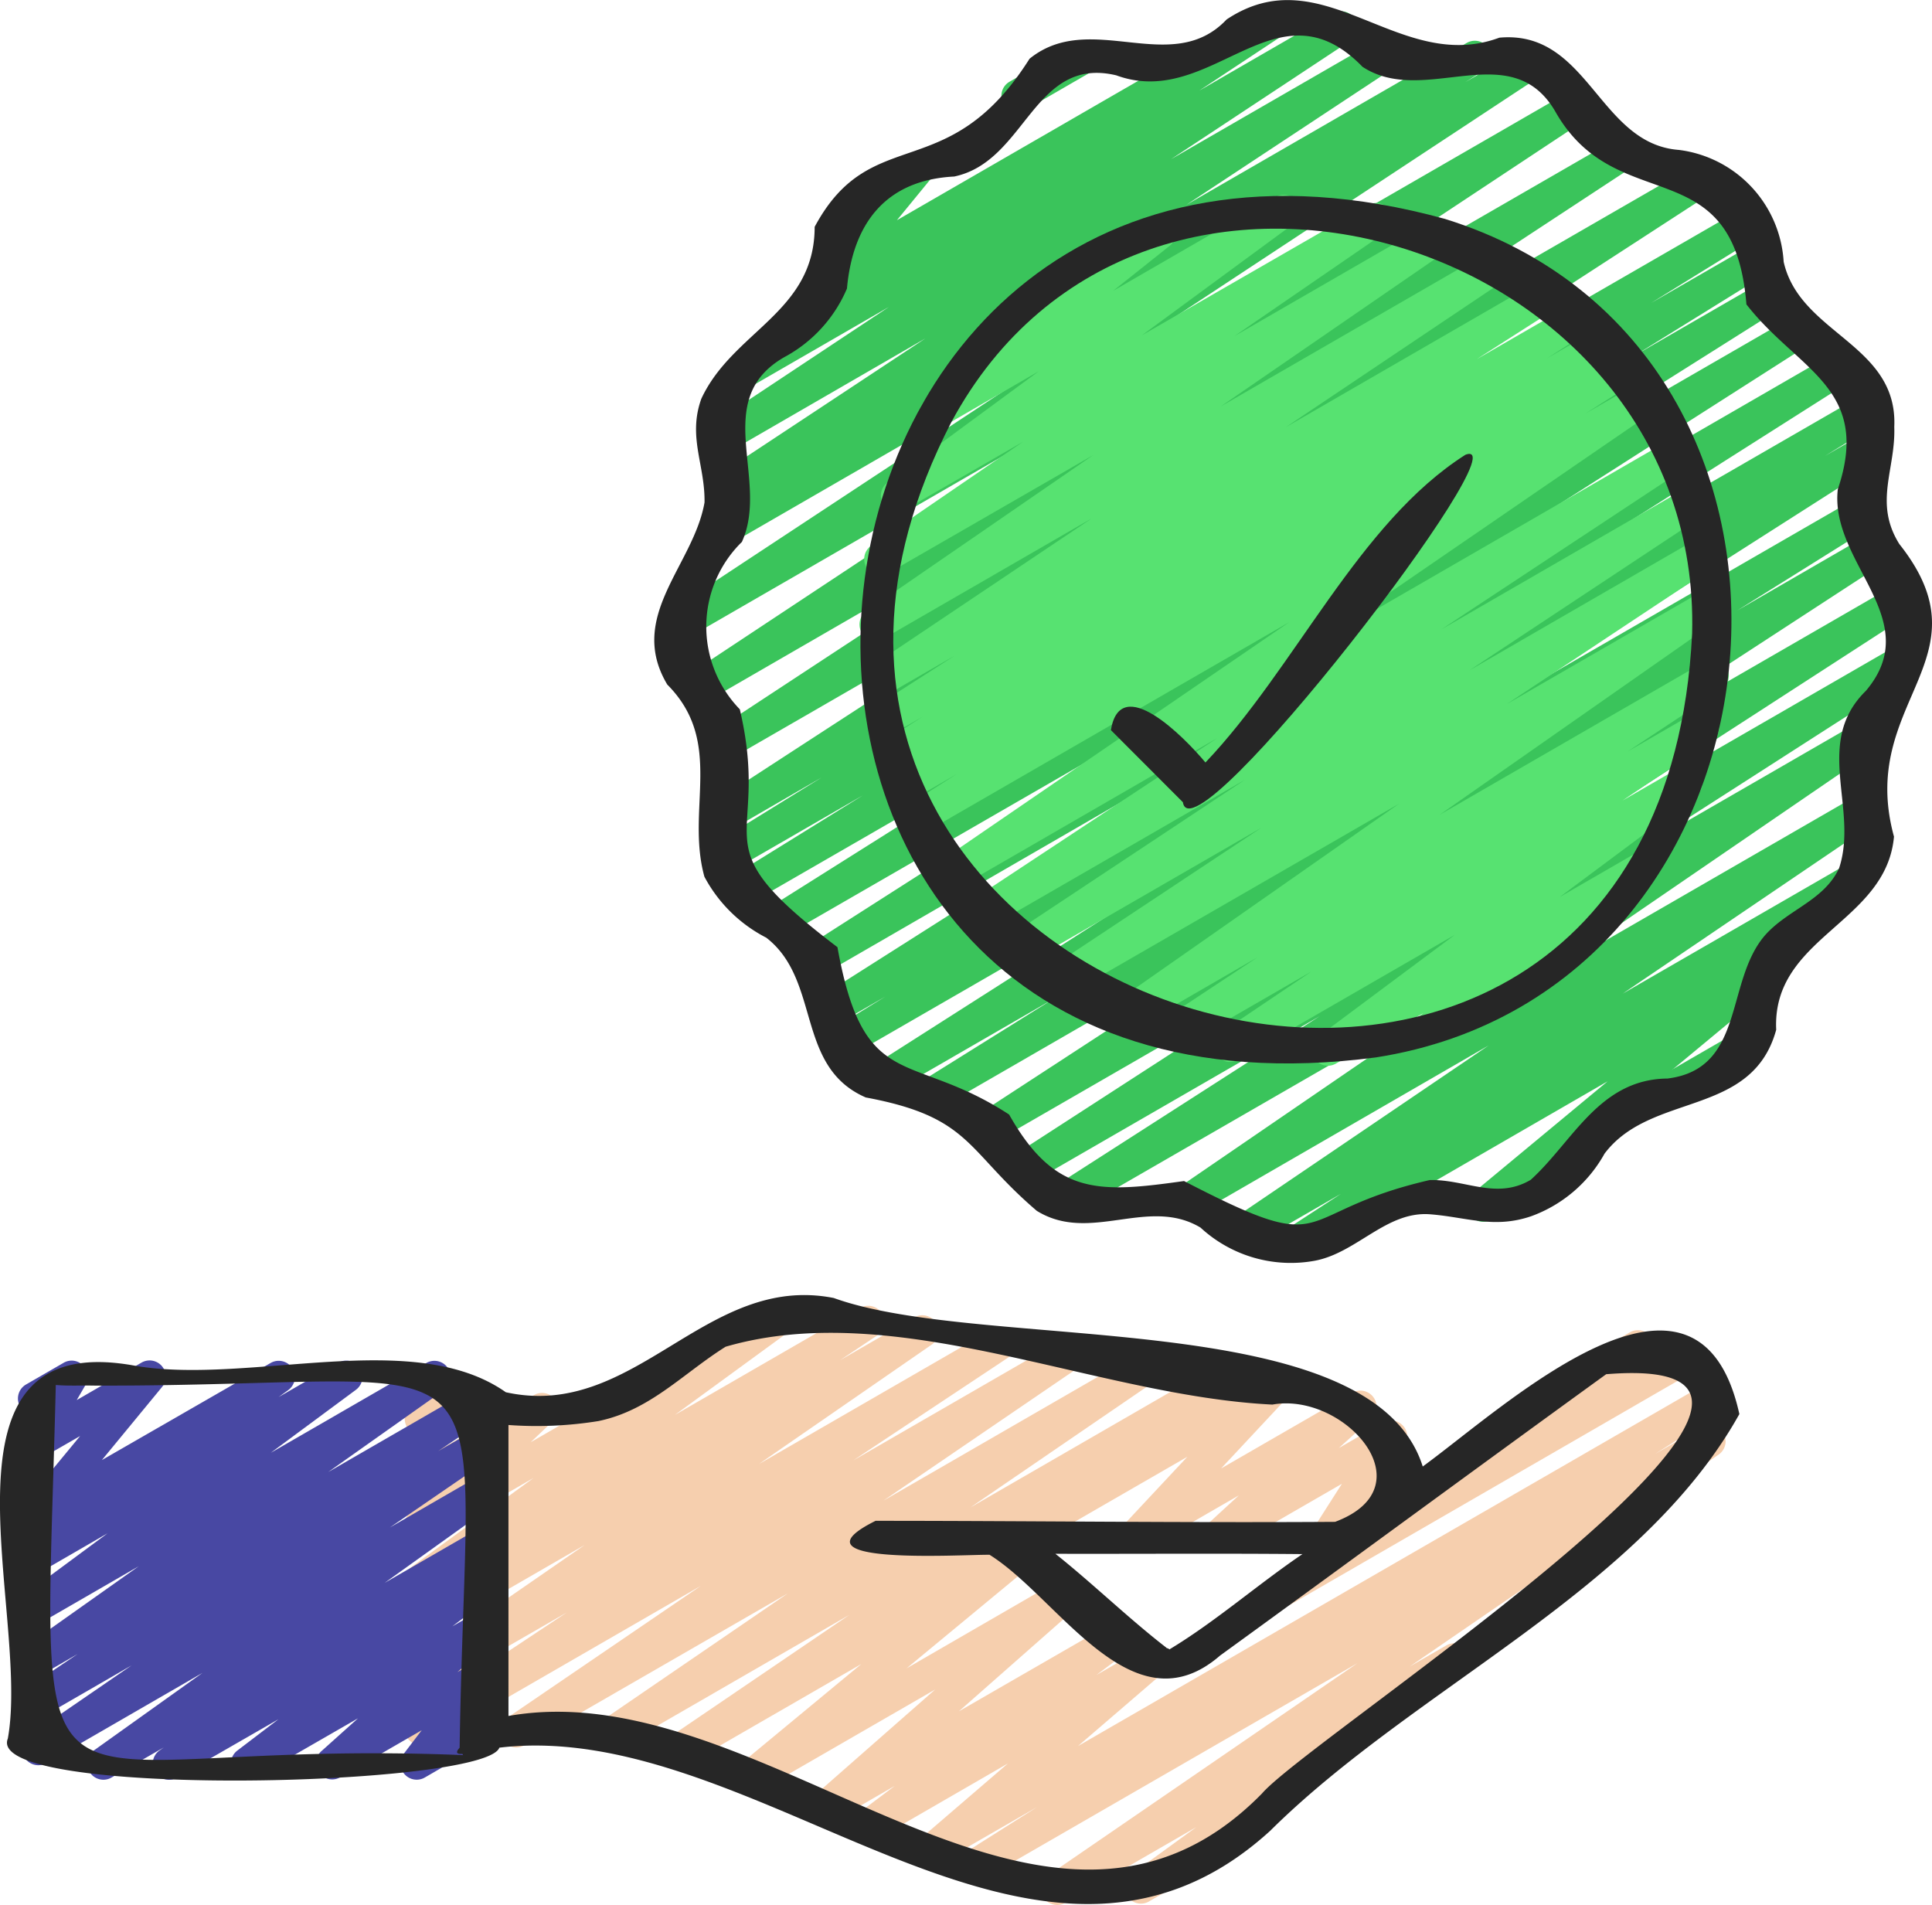 <svg xmlns="http://www.w3.org/2000/svg" id="approval_8622289" width="67.646" height="66.699" viewBox="0 0 67.646 66.699"><path id="Path_53057" data-name="Path 53057" d="M39.723,51.251a.567.567,0,0,1-.321-1.034l8.751-6.011a.567.567,0,0,1,.279-.567l3.442-1.986a.567.567,0,0,1,.6.957l-.485.333,1.465-.845a.567.567,0,0,1,.567.981l-14.019,8.1a.56.56,0,0,1-.284.076Z" transform="translate(5.214 4.983)" fill="#f6cfae"></path><path id="Path_53058" data-name="Path 53058" d="M31.485,49.218A.567.567,0,0,1,31.2,48.16l9-5.194a.567.567,0,0,1,.7.878l-2.254,2.412,4.6-2.653a.567.567,0,0,1,.666.907L42.77,45.541l1.544-.891a.567.567,0,0,1,.762.794L44.084,47l.227-.129a.567.567,0,1,1,.567.982l-2.232,1.288a.567.567,0,0,1-.762-.794l.991-1.553-4.069,2.347a.567.567,0,0,1-.666-.907L39.266,47.2l-3.355,1.936a.567.567,0,0,1-.7-.878l2.254-2.411-5.7,3.289a.567.567,0,0,1-.284.079Z" transform="translate(4.109 5.158)" fill="#f6cfae"></path><path id="Path_53059" data-name="Path 53059" d="M35.375,61.856a.567.567,0,0,1-.321-1.034L45.885,53.39,32.956,60.852a.567.567,0,0,1-.587-.97l2.3-1.455L31.418,60.3a.567.567,0,0,1-.653-.921L33.648,56.9l-4.48,2.589a.567.567,0,0,1-.624-.944l1.143-.86-2.125,1.227A.567.567,0,0,1,26.9,58l4.2-3.689-6.274,3.621a.567.567,0,0,1-.644-.928l4.332-3.584-6.238,3.6a.567.567,0,0,1-.6-.958L28.093,51.7l-8.014,4.627a.567.567,0,1,1-.6-.96l6.465-4.423L16.7,56.273a.567.567,0,0,1-.6-.959l6.793-4.63-9.511,5.491a.567.567,0,0,1-.6-.962l5.422-3.6-4.825,2.78a.567.567,0,0,1-.606-.957l6.058-4.186-5.453,3.147a.567.567,0,0,1-.6-.962l1.287-.86-.688.4a.567.567,0,0,1-.618-.949l4.281-3.123-3.663,2.114a.567.567,0,0,1-.674-.9l.767-.73-.093.053a.567.567,0,0,1-.836-.619l.34-1.461a.55.55,0,0,1-.277-.242.567.567,0,0,1,.206-.773l.567-.327a.567.567,0,0,1,.837.619L13.947,45.8l3.086-1.785a.567.567,0,0,1,.675.907l-.77.732,8.715-5.032a.567.567,0,0,1,.618.949l-4.282,3.125,6.465-3.734a.567.567,0,0,1,.6.963l-1.286.859,2.608-1.506a.567.567,0,0,1,.606.956l-6.056,4.185,8.143-4.7a.567.567,0,0,1,.6.963L28.233,46.29l7.245-4.182a.567.567,0,0,1,.6.959L29.287,47.7l8.91-5.144a.567.567,0,0,1,.6.959l-6.465,4.423L40.9,42.99a.567.567,0,0,1,.6.959l-7.4,5.032a.567.567,0,0,1,.34,1L30.1,53.57l5.361-3.1a.567.567,0,0,1,.658.915l-4.188,3.69L37.266,52a.567.567,0,0,1,.624.945l-1.147.861,1.588-.915a.567.567,0,0,1,.653.92L36.1,56.292,58.025,43.635a.567.567,0,0,1,.586.97l-2.306,1.46,1.643-.948a.567.567,0,0,1,.6.958l-10.83,7.431L49,52.766a.567.567,0,0,1,.617.949l-7.087,5.152a.567.567,0,0,1-.234.724l-3.718,2.146a.567.567,0,0,1-.617-.948l2.28-1.658-4.59,2.649a.567.567,0,0,1-.279.076Z" transform="translate(1.643 4.843)" fill="#f6cfae"></path><path id="Path_53060" data-name="Path 53060" d="M5.882,57.206a.567.567,0,0,1-.324-1.032l.142-.1L3.873,57.127a.567.567,0,0,1-.614-.952l3.8-2.713-5.487,3.17a.567.567,0,0,1-.6-.958l3.6-2.472-3.186,1.84a.567.567,0,0,1-.6-.962l1.9-1.278-1.3.752A.567.567,0,0,1,.77,52.6L4.824,49.73,1.381,51.718a.567.567,0,0,1-.622-.942l2.974-2.2L1.381,49.936a.567.567,0,0,1-.619-.948l.482-.354a.567.567,0,0,1-.583-.907L2.772,45.17l-1.39.8a.567.567,0,0,1-.771-.785l.447-.771a.567.567,0,0,1-.18-1.048l1.317-.76a.56.56,0,0,1,.68.09.567.567,0,0,1,.09.68l-.311.535L4.921,42.6a.567.567,0,0,1,.721.852L3.534,46.012l5.909-3.4a.567.567,0,0,1,.619.948l-.34.246L11.8,42.61a.567.567,0,0,1,.622.947l-2.973,2.2L14.9,42.61a.567.567,0,0,1,.611.953l-4.052,2.868,5.14-2.967a.567.567,0,0,1,.6.961L15.307,45.7l1.321-.763a.567.567,0,0,1,.6.958l-3.607,2.476,3-1.733a.567.567,0,0,1,.614.952l-3.8,2.722,3.19-1.841a.567.567,0,0,1,.608.956l-.433.3a.567.567,0,0,1,.454,1.007l-1.449,1.1.818-.471a.567.567,0,0,1,.662.907l-1.3,1.165.634-.365a.567.567,0,0,1,.734.835l-.644.842a.567.567,0,0,1,.474,1.021L14.84,57.127a.567.567,0,0,1-.734-.835l.627-.821-2.869,1.656a.567.567,0,0,1-.662-.907l1.3-1.166L8.9,57.127a.567.567,0,0,1-.629-.94l1.444-1.1L6.167,57.127a.559.559,0,0,1-.285.079Z" transform="translate(0.033 5.109)" fill="#4848a3"></path><path id="Path_53061" data-name="Path 53061" d="M51.342,35.172a.567.567,0,0,1-.284-1.058l2.92-1.685a.567.567,0,0,1,.567.981l-2.922,1.685a.567.567,0,0,1-.282.077Z" transform="translate(6.773 3.746)" fill="#3ac45b"></path><path id="Path_53062" data-name="Path 53062" d="M42.506,44.683A.567.567,0,0,1,42.2,43.64l2.03-1.321-3.123,1.8a.567.567,0,0,1-.6-.961L49.4,37.125l-10.207,5.9a.567.567,0,0,1-.6-.958l11.43-7.825L34.8,43.022a.567.567,0,1,1-.59-.969l9.27-5.95L33.307,41.976a.567.567,0,0,1-.592-.966l12.173-7.878-12.653,7.3a.567.567,0,1,1-.594-.966l13.338-8.694L30.109,39.36a.567.567,0,0,1-.583-.971l4.618-2.883-5.775,3.334a.567.567,0,0,1-.587-.97l13.1-8.356L27.069,37.486a.567.567,0,0,1-.581-.973l1.79-1.1-1.588.915a.567.567,0,0,1-.587-.97L38.758,27.32,26.2,34.579a.567.567,0,0,1-.589-.969L38.7,25.245,24.852,33.234a.567.567,0,0,1-.586-.97l10-6.3L23.509,32.169a.567.567,0,1,1-.583-.973l4.566-2.829L22.91,31.013a.567.567,0,0,1-.582-.973l3.721-2.3-3.281,1.9a.567.567,0,0,1-.593-.965l16.31-10.6L23.015,27a.567.567,0,1,1-.6-.965l14.932-9.81L22,25.094a.567.567,0,0,1-.6-.963L36.764,13.963,21.4,22.835a.567.567,0,0,1-.6-.963l13.741-9.059-11.6,6.7a.567.567,0,1,1-.584-.972l.681-.43a.567.567,0,0,1-.555-.986l7.194-4.754-6.918,4a.567.567,0,0,1-.6-.963l6.243-4.141-4.99,2.881a.567.567,0,0,1-.6-.964l3.553-2.345a.577.577,0,0,1-.552-.188.567.567,0,0,1,0-.727l1.305-1.588a.582.582,0,0,1-.543-.281.567.567,0,0,1,.208-.775L29.173,5.9a.567.567,0,0,1,.722.851L28.684,8.23,41.84.631a.567.567,0,0,1,.6.964l-3.173,2.1L43.932,1a.567.567,0,0,1,.6.964L38.284,6.093l7.135-4.118a.567.567,0,0,1,.6.963l-7.2,4.754,9.819-5.671a.567.567,0,0,1,.585.971l-.633.4,1.977-1.141a.567.567,0,0,1,.6.963L37.42,12.275l14.828-8.56a.567.567,0,0,1,.6.963L37.482,14.847,53.813,5.422a.567.567,0,0,1,.594.964L39.467,16.2l17.2-9.924a.567.567,0,0,1,.592.965L40.943,17.832,58.21,7.865a.567.567,0,0,1,.582.973l-3.7,2.289,3.469-2a.567.567,0,1,1,.583.973l-4.574,2.835,4.347-2.51a.567.567,0,0,1,.586.97l-9.991,6.3,10.41-6.011a.567.567,0,0,1,.589.969L47.415,21.02l14.132-8.166a.567.567,0,0,1,.587.97L49.467,21.868l12.9-7.447a.567.567,0,0,1,.581.974l-1.772,1.091,1.248-.721a.567.567,0,0,1,.587.969L49.918,25.09l12.249-7.069a.567.567,0,1,1,.584.972l-4.641,2.9,4.51-2.608a.567.567,0,0,1,.593.966L49.879,28.938l13.768-7.949a.567.567,0,0,1,.591.967L52.063,29.835,63.69,23.123a.567.567,0,1,1,.59.969l-9.259,5.945,7.214-4.165a.567.567,0,0,1,.6.958L51.408,34.656l10.985-6.342a.567.567,0,0,1,.6.961l-8.9,6.036L62,30.748a.567.567,0,0,1,.592.965L59.12,33.974a.567.567,0,0,1,.33,1l-6.389,5.3a.541.541,0,0,1,.133.157.567.567,0,0,1-.208.773l-3.493,2.018a.567.567,0,0,1-.645-.928l4.719-3.914L42.793,44.606a.567.567,0,0,1-.287.077Z" transform="translate(2.721 -0.52)" fill="#3ac45b"></path><path id="Path_53063" data-name="Path 53063" d="M31.515,4.276a.567.567,0,0,1-.284-1.057l2.382-1.377a.567.567,0,0,1,.567.981L31.8,4.2a.56.56,0,0,1-.286.076Z" transform="translate(4.114 -0.356)" fill="#3ac45b"></path><path id="Path_53064" data-name="Path 53064" d="M42.976,37.032a.567.567,0,0,1-.34-1.021l4.776-3.56-7.579,4.375a.567.567,0,0,1-.6-.961L42.4,33.73l-4.573,2.639a.567.567,0,0,1-.6-.964l3.28-2.17-4.356,2.519a.567.567,0,0,1-.608-.956l9.919-6.939-11.55,6.664a.567.567,0,0,1-.6-.964l7.331-4.86-8.176,4.72a.567.567,0,0,1-.6-.963l8.2-5.436-8.892,5.133a.567.567,0,0,1-.6-.964l8.518-5.626-9.026,5.217a.567.567,0,0,1-.6-.958L41.62,21.5,28.911,28.837a.567.567,0,0,1-.587-.969l1.658-1.052-1.564.907a.567.567,0,0,1-.585-.971l.181-.113a.567.567,0,0,1-.567-.98l1.336-.848-1.066.615a.567.567,0,0,1-.589-.969L29.9,22.677l-2.4,1.386a.567.567,0,0,1-.6-.961l7.8-5.233-7.3,4.216a.567.567,0,0,1-.6-.958l7.959-5.478L27.607,19.77A.567.567,0,0,1,27,18.812l5.3-3.629-4.135,2.382a.567.567,0,0,1-.619-.947l5.3-3.9-3.3,1.906a.567.567,0,0,1-.637-.933l3.017-2.415a.567.567,0,0,1-.092-1.021l4.96-2.865a.567.567,0,0,1,.639.933L35.454,9.9l5.692-3.289a.567.567,0,0,1,.619.947l-5.305,3.9L44.4,6.886a.567.567,0,0,1,.6.957L39.7,11.485l6.886-3.975a.567.567,0,0,1,.6.957l-7.963,5.48L48.693,8.48a.567.567,0,0,1,.6.963L41.5,14.673l8.856-5.116a.567.567,0,1,1,.59.969L48.189,12.29l3.22-1.858A.567.567,0,0,1,52,11.4l-1.354.861,1.65-.953a.567.567,0,1,1,.586.971l-.167.1.34-.2a.567.567,0,0,1,.587.969l-1.665,1.056,1.8-1.037a.567.567,0,0,1,.6.957L42.241,22.453l12.638-7.3a.567.567,0,0,1,.6.963L46.95,21.751,55.522,16.8a.567.567,0,0,1,.6.964l-8.2,5.428,8.047-4.65a.567.567,0,0,1,.6.964L49.23,24.372,56.2,20.347a.567.567,0,0,1,.609.956l-9.922,6.941L56.142,22.9a.567.567,0,0,1,.6.963l-3.275,2.166,2.382-1.375a.567.567,0,0,1,.6.959l-3.16,2.133,1.954-1.127a.567.567,0,0,1,.623.945l-4.777,3.561,2.553-1.474a.567.567,0,0,1,.625.942l-2.412,1.826a.567.567,0,0,1-.068.936l-4.96,2.865a.567.567,0,0,1-.626-.942l.113-.088-3.051,1.76a.559.559,0,0,1-.282.081Z" transform="translate(3.522 0.283)" fill="#57e271"></path><g id="Group_35361" data-name="Group 35361"><path id="Path_53065" data-name="Path 53065" d="M.309,56.028c-.878,2.115,16.706,1.709,17.209.323,9.157-1.093,18.744,10.434,26.992,2.908,5.093-5.05,12.97-8.393,16.424-14.588-1.454-6.588-8.176-.285-11.086,1.836-1.792-5.687-15.357-3.993-20.623-5.9-4.5-.885-6.945,4.3-11.481,3.3-3.224-2.268-8.887-.272-12.91-.914-7.556-1.453-3.722,8.6-4.526,13.034Zm40.565-3.176c-1.313-1.014-2.569-2.238-3.888-3.289,2.885.007,5.765-.016,8.65.011-1.57,1.066-3.068,2.382-4.662,3.339,0-.011-.018-.031-.1-.052ZM21,44.913c1.8-.377,2.949-1.665,4.44-2.6,5.995-1.74,12.954,1.727,19.144,2.026,2.514-.454,5.482,2.878,2.195,4.106-5.351.035-10.729-.036-16.089-.036-3.176,1.581,3.009,1.176,3.991,1.189,2.434,1.519,5,6.192,8.072,3.528,4.513-3.274,9-6.578,13.518-9.85,10.655-.871-10.332,12.667-12.051,14.68-7.706,7.854-17.38-4.318-26.384-2.714V45.054A13.589,13.589,0,0,0,21,44.914ZM3.376,43.675c14.946.029,12.989-2.533,12.75,12.678q-.22.238.1.217l.019.042C.479,55.965,1.564,60.819,1.987,43.653c.48.039.916.01,1.389.022Z" transform="translate(-0.033 4.839)" fill="#262626"></path><path id="Path_53066" data-name="Path 53066" d="M20.695,24.5c2,2.02.635,4.345,1.293,6.721a5.082,5.082,0,0,0,2.166,2.134c1.928,1.493,1.007,4.517,3.484,5.594,3.694.687,3.494,1.84,5.987,3.969,1.865,1.158,3.9-.513,5.733.587a4.658,4.658,0,0,0,4.016,1.158c1.464-.284,2.5-1.739,4.018-1.624,1.285.1,2.24.514,3.545.068a4.817,4.817,0,0,0,2.567-2.19c1.629-2.167,5.168-1.262,6.011-4.338-.154-3.257,3.85-3.72,4.124-6.763-1.3-4.738,3.394-6.2.188-10.243-.907-1.447-.127-2.608-.178-4.1.134-2.906-3.308-3.252-3.873-5.784a4.2,4.2,0,0,0-3.668-3.916c-2.814-.209-3.168-4.214-6.286-3.93-3.516,1.305-6.172-2.891-9.55-.637-1.928,2.041-4.758-.362-6.9,1.375C30.516,7.1,27.83,4.771,25.848,8.467c0,3-2.865,3.643-3.969,6.02-.48,1.345.134,2.312.113,3.629-.388,2.213-2.734,3.99-1.3,6.384Zm2.6-4.99c1-2.178-1.118-4.99,1.495-6.484a4.887,4.887,0,0,0,2.189-2.4c.206-2.282,1.361-3.8,3.754-3.921,2.528-.527,2.77-4.238,5.677-3.543,3.346,1.229,5.6-3.408,8.619-.3C47.187,4.286,50.2,1.77,51.764,4.4c2.146,3.834,6.262,1.265,6.708,6.781,1.8,2.315,4.4,2.92,3.2,6.474-.293,2.579,3.1,4.555.982,7.058-1.852,1.815-.248,4.113-.936,6.206-.532,1.147-1.815,1.455-2.608,2.367-1.389,1.627-.68,4.662-3.4,5-2.388.024-3.3,2.19-4.787,3.544-1.2.715-2.29-.022-3.542.011-4.975,1.149-3.232,2.815-8.6.034-2.966.417-4.517.523-6.124-2.328-3.477-2.268-5.084-.7-6.011-5.86-5.015-3.806-2.284-3.486-3.419-8.329a4.152,4.152,0,0,1,.068-5.855Z" transform="translate(2.676 -0.524)" fill="#262626"></path><path id="Path_53067" data-name="Path 53067" d="M44.651,36.735C59.71,34.383,61.8,11.959,47.061,7.377,22.019.492,18.506,40.174,44.651,36.735ZM29.776,14.5c6.711-12.483,26.312-6.389,25.941,7.4-1.19,24.073-36.707,13.456-25.941-7.4Z" transform="translate(3.53 0.287)" fill="#262626"></path><path id="Path_53068" data-name="Path 53068" d="M36.85,26.733c.327,2.2,12-12.957,9.894-12.166C43,16.944,40.8,22.022,37.64,25.342c-.746-.894-2.979-3.165-3.311-1.134Z" transform="translate(4.567 1.355)" fill="#262626"></path></g></svg>